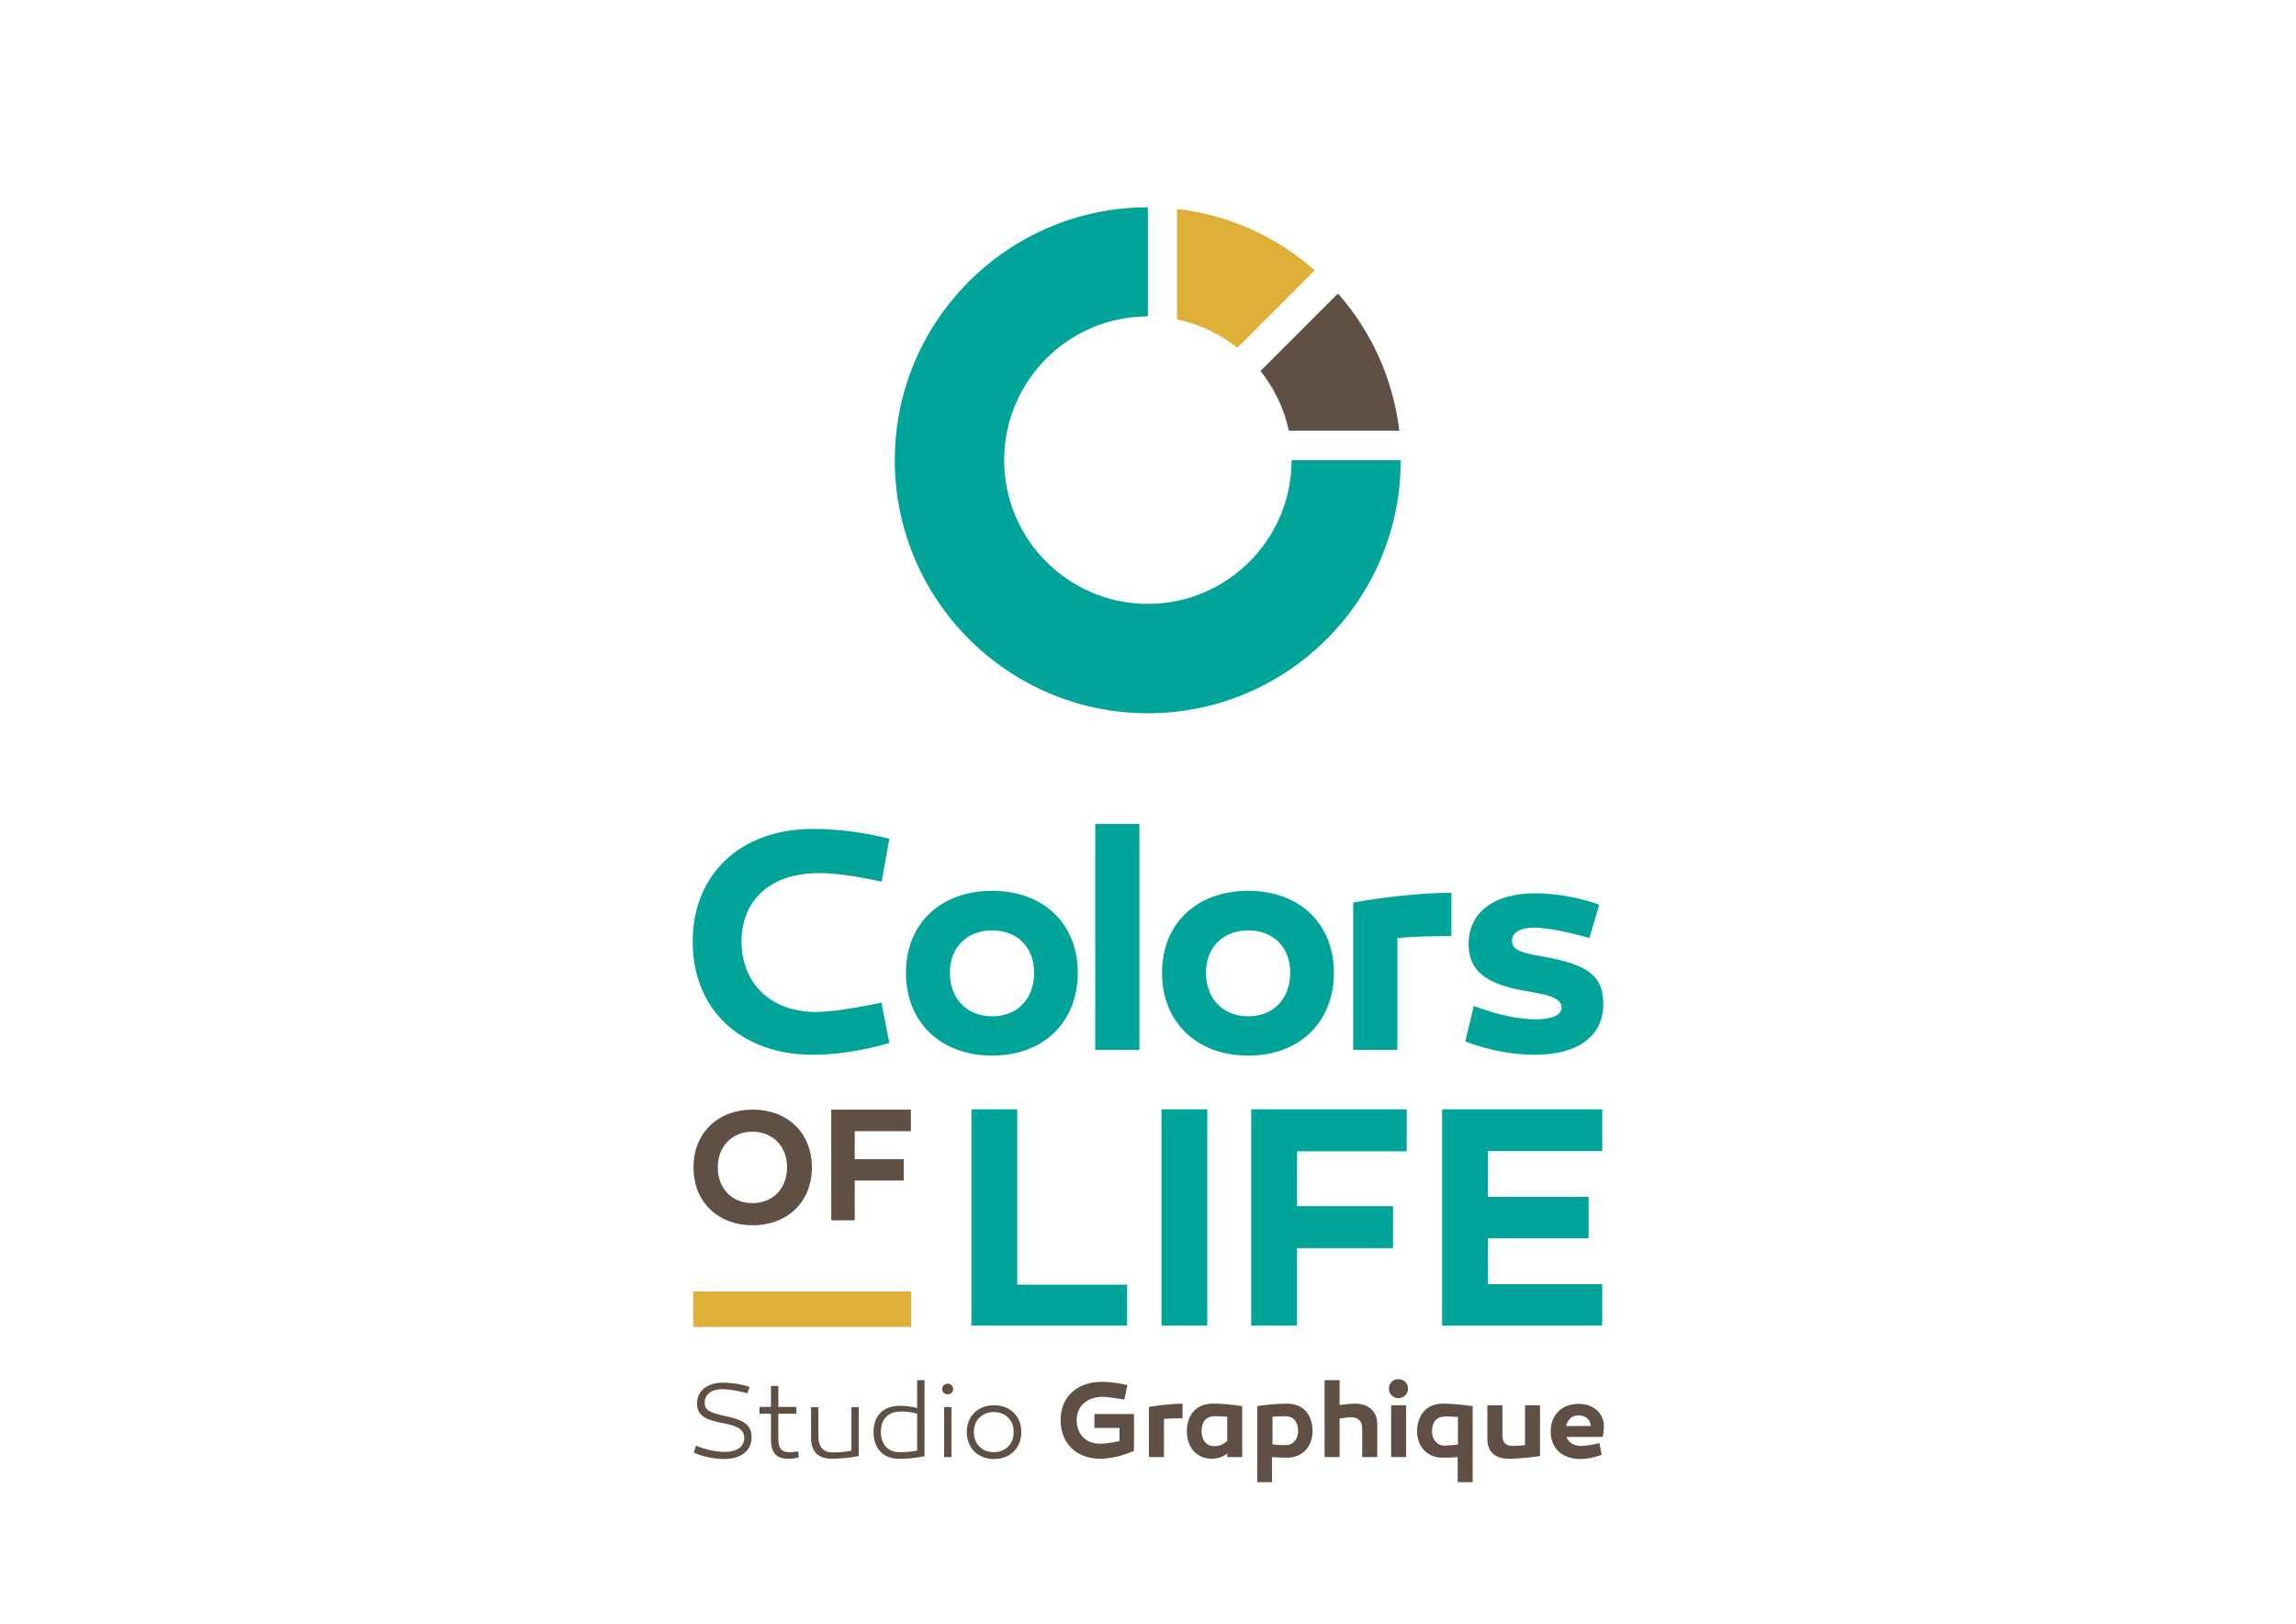 <svg xmlns="http://www.w3.org/2000/svg" xmlns:xlink="http://www.w3.org/1999/xlink" id="Calque_1" x="0px" y="0px" viewBox="0 0 841.9 595.3" style="enable-background:new 0 0 841.9 595.3;" xml:space="preserve"><style type="text/css">	.st0{fill:#00A499;}	.st1{fill:#5F4F44;}	.st2{fill:#DFB037;}</style><g>	<g>		<path class="st0" d="M420.9,261.5c-51.2,0-92.8-41.6-92.8-92.8S369.8,76,420.9,76v40c-29.1,0-52.7,23.7-52.7,52.7   c0,29.1,23.7,52.7,52.7,52.7c29.1,0,52.7-23.7,52.7-52.7h40C513.7,219.9,472.1,261.5,420.9,261.5z"></path>	</g>	<path class="st1" d="M490.6,107.6L462.2,136c5,6.3,8.7,13.8,10.4,21.9h40.5C510.8,138.7,502.7,121.3,490.6,107.6z"></path>	<path class="st2" d="M482.1,99.1c-13.8-12.2-31.3-20.3-50.5-22.5v40.5c8.2,1.7,15.8,5.4,22.1,10.4L482.1,99.1z"></path></g><g>	<rect x="254.2" y="473.5" class="st2" width="79.9" height="13"></rect>	<path class="st0" d="M323.3,323.2c-9.6-2-16.7-3.1-22.9-3.1c-18.8,0-28.5,10.7-28.5,25c0,15.5,10.8,25.9,27.2,25.9  c5.8,0,15-1.5,24.1-3.4l2.9,14.8c-8.9,2.6-19,4.3-28,4.3c-26.5,0-44.1-16.6-44.1-41.5c0-24.7,17.6-41.3,44-41.3  c9.9,0,19.4,1.4,28.1,3.6L323.3,323.2z"></path>	<path class="st0" d="M395.2,356.6c0,18.2-12.6,30.4-31.4,30.4c-18.9,0-31.6-12.2-31.6-30.4c0-18,12.7-30,31.6-30  C382.6,326.6,395.2,338.6,395.2,356.6z M379.2,356.6c0-9.3-6.2-15.5-15.4-15.5c-9.2,0-15.5,6.2-15.5,15.5c0,9.6,6.3,16,15.5,16  C373.1,372.6,379.2,366.2,379.2,356.6z"></path>	<path class="st0" d="M417.8,384.9h-16.2v-82.8h16.2V384.9z"></path>	<path class="st0" d="M489.1,356.6c0,18.2-12.6,30.4-31.4,30.4c-18.9,0-31.6-12.2-31.6-30.4c0-18,12.7-30,31.6-30  C476.5,326.6,489.1,338.6,489.1,356.6z M473.1,356.6c0-9.3-6.2-15.5-15.4-15.5c-9.2,0-15.5,6.2-15.5,15.5c0,9.6,6.3,16,15.5,16  C466.9,372.6,473.1,366.2,473.1,356.6z"></path>	<path class="st0" d="M532.2,343.2c-6.8,0-13.4,0.1-19.8,0.7v41h-16.2v-54c10.3-1.9,25.2-3.6,36-3.6V343.2z"></path>	<path class="st0" d="M540.4,368.8c9.4,3.6,17.3,4.9,22.6,4.9c5.6,0,9.6-1.3,9.6-4.3c0-4.4-7.8-5-14.9-6.4  c-12.8-2.5-19.2-7.1-19.2-16.8c0-11.8,9.4-18.7,24.5-18.7c8.4,0,18,2.1,23.4,4.2l-3.6,12.2c-7.7-2.2-15.5-3.8-20.4-3.8  c-5.1,0-8,1.9-8,4.8c0,4.3,5.9,4.7,14.1,6.3c12.8,2.6,19.4,6.2,19.4,16.7c0,12.9-10.4,18.8-25.3,18.8c-6.5,0-15.9-1.2-25.3-4.9  L540.4,368.8z"></path>	<path class="st1" d="M297.7,428c0,12.7-9,21.2-21.7,21.2c-12.7,0-21.7-8.5-21.7-21.2c0-12.7,9-21.2,21.7-21.2  C288.6,406.8,297.7,415.2,297.7,428z M288.6,428c0-7.9-5.4-13.1-12.7-13.1c-7.3,0-12.7,5.2-12.7,13.1c0,7.9,5.4,13.1,12.7,13.1  C283.3,441.1,288.6,435.8,288.6,428z"></path>	<path class="st1" d="M331.4,424.9v7.9h-18v14.6h-8.6v-40.6H334v7.9h-20.6v10.3H331.4z"></path>	<path class="st0" d="M356.2,486v-79.3H373V471h40.3v15H356.2z"></path>	<path class="st0" d="M442.7,486h-16.8v-79.3h16.8V486z"></path>	<path class="st0" d="M510.8,442.2v15.4h-35.2V486h-16.8v-79.3h57v15.4h-40.2v20.1H510.8z"></path>	<path class="st0" d="M582.5,438.8V454h-36.9v16.8h41.9V486h-58.7v-79.3h58.7V422h-41.9v16.8H582.5z"></path></g><g>	<path class="st1" d="M274,510.8c-3.1-0.9-6.6-1.5-9.1-1.5c-3.9,0-6.5,1.8-6.5,5c0,2.7,2.1,3.7,6.9,4.7c6,1.3,10.3,2.6,10.3,7.9  c0,5.2-4.2,8-10,8c-3.5,0-7.7-0.8-11.2-2.3l0.8-2.6c3.6,1.5,7.5,2.3,10.6,2.3c4.2,0,7.1-1.8,7.1-5.1c0-4.1-4.6-4.8-9-5.7  c-6-1.2-8.3-3-8.3-7c0-4.7,3.9-7.6,9.5-7.6c3.4,0,7.3,0.7,9.8,1.6L274,510.8z"></path>	<path class="st1" d="M292.9,534.3c-1.5,0.4-2.5,0.5-4,0.5c-4.2,0-6.2-2.2-6.2-7v-9.5h-4.2v-2.5h4.2v-7.7h2.7v7.7h6.6v2.5h-6.6v9.3  c0,3.3,1.1,4.8,4,4.8c1,0,2.1-0.1,3.3-0.3L292.9,534.3z"></path>	<path class="st1" d="M314.9,533.8c-2.7,0.6-6.8,1-10,1c-4.6,0-7.5-2.4-7.5-7.5v-11.4h2.7v10.9c0,3.7,1.9,5.7,5.2,5.7  c2.1,0,4.4-0.2,6.9-0.6v-16h2.7V533.8z"></path>	<path class="st1" d="M339,533.9c-4.9,0.9-6.7,0.9-9.6,0.9c-5.4,0-9.1-3.7-9.1-9.8c0-5.8,3.5-9.6,9.5-9.6c2.1,0,4.2,0.2,6.5,0.8V506  h2.7V533.9z M323,524.9c0,4.5,2.5,7.5,6.9,7.5c1.7,0,3.2,0,6.4-0.6v-13.5c-2.3-0.7-4.3-0.8-6.2-0.8  C325.4,517.6,323,520.6,323,524.9z"></path>	<path class="st1" d="M345.5,509.3c0-1.2,0.9-2,2-2c1.1,0,2,0.8,2,2c0,1.1-0.9,1.9-2,1.9C346.4,511.2,345.5,510.4,345.5,509.3z   M348.9,534.2h-2.7v-18.3h2.7V534.2z"></path>	<path class="st1" d="M374.5,525c0,5.9-4.1,9.9-10,9.9c-5.9,0-10-4-10-9.9c0-5.9,4.2-9.8,10-9.8C370.3,515.2,374.5,519.1,374.5,525z   M371.7,525c0-4.4-3-7.3-7.3-7.3c-4.2,0-7.3,2.9-7.3,7.3c0,4.4,3,7.4,7.3,7.4C368.7,532.4,371.7,529.4,371.7,525z"></path>	<path class="st1" d="M415.9,531.9c-4.5,1.9-8.7,2.9-12.5,2.9c-8.7,0-14.5-5.7-14.5-14.2c0-8.4,6-14,15.1-14c2.7,0,6.1,0.4,9.4,1.2  l-1.1,5.3c-3.9-0.6-6.4-1-7.9-1c-5.8,0-9.6,3.4-9.6,8.5c0,5.2,3.4,8.7,8.5,8.7c2.2,0,5-0.5,7.2-1v-4.8h-9.2v-5.1h14.5V531.9z"></path>	<path class="st1" d="M433.5,520c-2.3,0-4.6,0-6.7,0.2v14h-5.5v-18.4c3.5-0.6,8.6-1.2,12.3-1.2V520z"></path>	<path class="st1" d="M455.5,515.5v18.7H450v-1.3c-1.5,1.2-3.4,1.9-5.7,1.9c-5.3,0-9.1-3.9-9.1-10.2c0.1-6,3.5-10,9.5-10  C448.7,514.6,451,514.9,455.5,515.5z M440.6,524.8c0,3.2,1.8,5.4,4.6,5.4c1.6,0,3.2-0.5,4.8-1.9v-8.9c-1.3-0.1-2.7-0.2-4.4-0.2  C441.9,519.2,440.6,521.6,440.6,524.8z"></path>	<path class="st1" d="M481.3,524.6c0,5.9-3.9,9.8-9.2,9.8c-1.8,0-3.4,0-5.7-0.2v9.2H461v-27.9c2.8-0.4,6.8-0.9,10.8-0.9  C477.9,514.6,481.2,518.6,481.3,524.6z M476,524.8c0-3.2-1.3-5.6-5-5.6c-1.7,0-3.2,0.1-4.4,0.2v10.1c2.3,0.4,3.6,0.3,4.8,0.3  C474.1,529.9,476,527.6,476,524.8z"></path>	<path class="st1" d="M505,521.9v12.3h-5.5v-10.7c0-2.4-1.6-3.9-3.8-3.9c-1.4,0-2.9,0.2-4.5,0.5v14.1h-5.5V506h5.5v9.1  c2-0.3,4.1-0.5,5.8-0.5C501.8,514.6,505,517.5,505,521.9z"></path>	<path class="st1" d="M509.3,509.1c0-2,1.5-3.5,3.5-3.5c1.9,0,3.5,1.5,3.5,3.5c0,2-1.6,3.5-3.5,3.5  C510.9,512.6,509.3,511.1,509.3,509.1z M515.6,534.2h-5.5v-19h5.5V534.2z"></path>	<path class="st1" d="M540,515.5v27.9h-5.5v-9.2c-2.3,0.2-3.9,0.2-5.7,0.2c-5.3,0-9.2-3.9-9.2-9.8c0.2-6,3.5-10,9.5-10  C533.3,514.6,537.3,515.2,540,515.5z M534.6,529.6v-10.1c-1.3-0.1-2.7-0.2-4.5-0.2c-3.7,0-5,2.4-5,5.6c0,2.8,1.8,5.1,4.6,5.1  C530.9,529.9,532.3,529.9,534.6,529.6z"></path>	<path class="st1" d="M564.7,533.8c-2.4,0.4-7.6,1-11.3,1c-4.7,0-8-2-8-7.3v-12.3h5.5v11c0,2.7,1.3,3.9,3.8,3.9  c1.4,0,2.9-0.1,4.5-0.3v-14.6h5.5V533.8z"></path>	<path class="st1" d="M588.1,522.9c0,1.7-0.1,2.3-0.4,3.9h-13.3c0.7,2,2.6,3.3,5.4,3.3c1.5,0,3.5-0.3,6.7-1l0.8,4.3  c-3,1-5.5,1.5-7.7,1.5c-7.3,0-11-4.4-11-10.1c0-6.2,4.3-10.1,10-10.1C584.1,514.6,588.1,517.9,588.1,522.9z M574.3,522.8h9  c-0.1-2.3-1.9-3.9-4.4-3.9C576.4,518.9,574.8,520.4,574.3,522.8z"></path></g></svg>